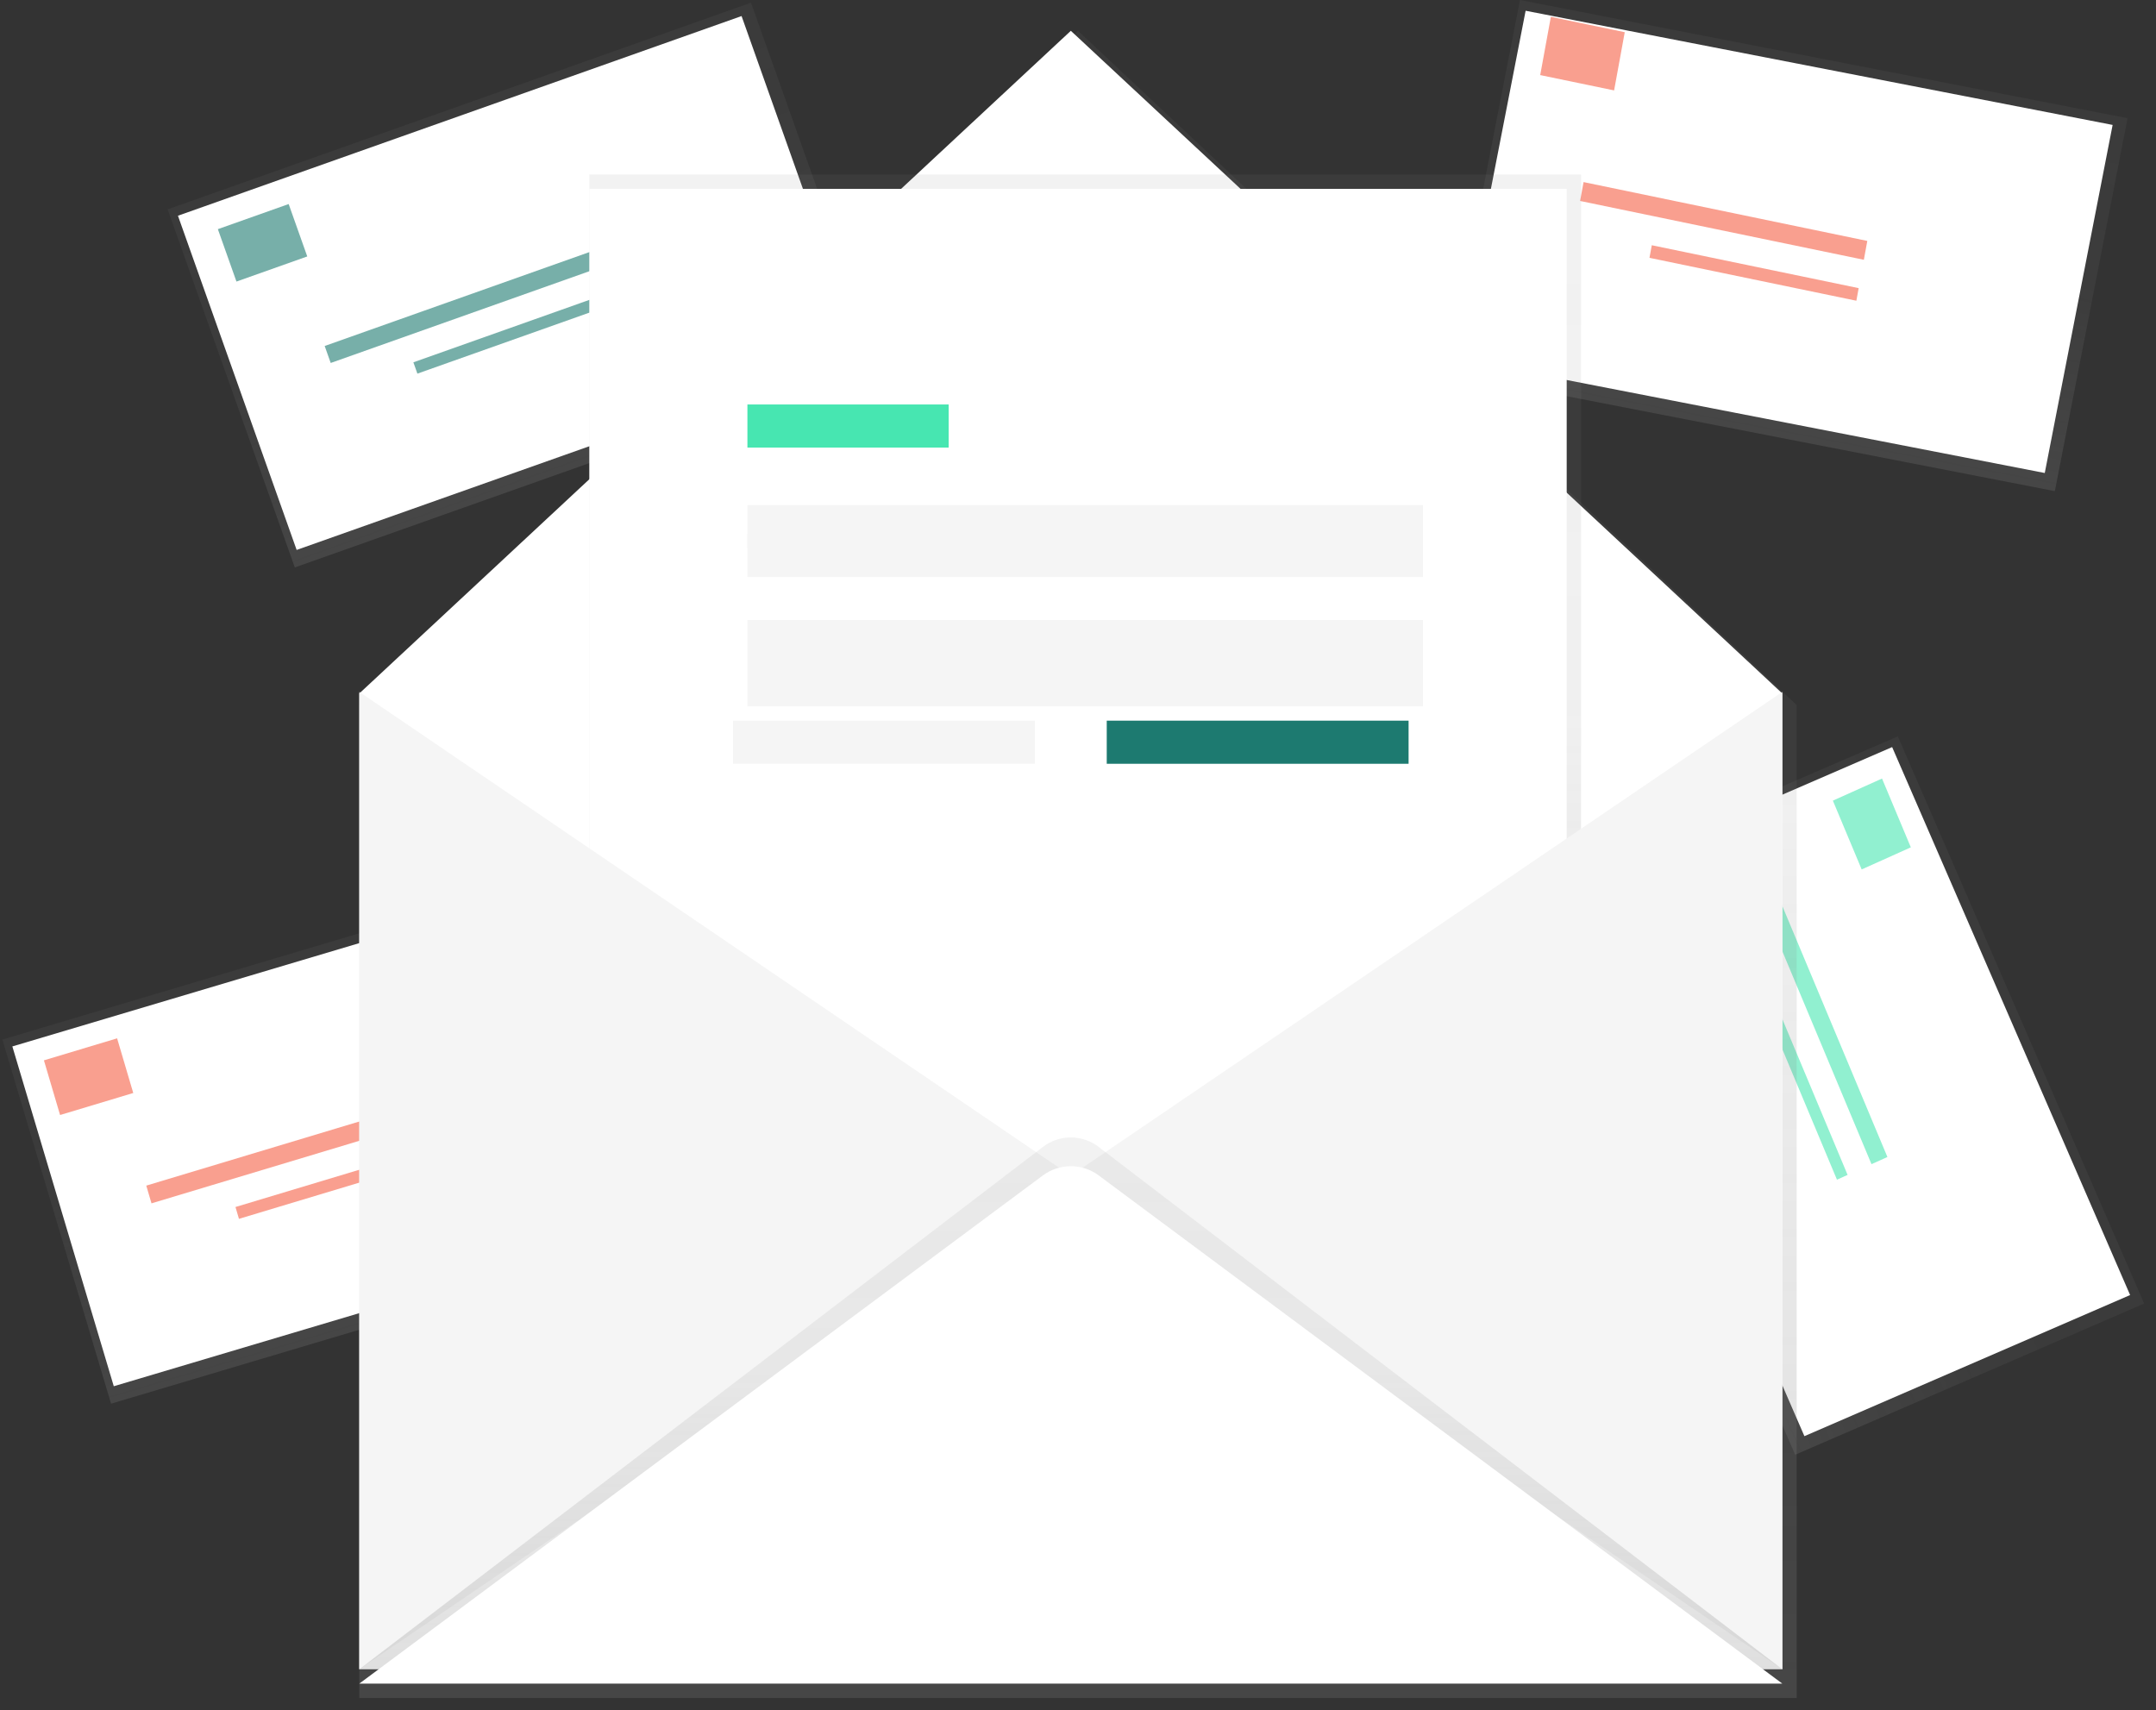 <?xml version="1.0" encoding="UTF-8"?>
<svg width="150px" height="119px" viewBox="0 0 150 119" version="1.1" xmlns="http://www.w3.org/2000/svg" xmlns:xlink="http://www.w3.org/1999/xlink">
    <rect x="0" y="0" width="150" height="119" fill="#333333" stroke="none"/>
    <!-- Generator: Sketch 60 (88103) - https://sketch.com -->
    <title>Process Step 3</title>
    <desc>Created with Sketch.</desc>
    <defs>
        <linearGradient x1="50%" y1="100%" x2="50%" y2="3.67537947e-14%" id="linearGradient-1">
            <stop stop-color="#808080" stop-opacity="0.25" offset="0%"></stop>
            <stop stop-color="#808080" stop-opacity="0.12" offset="54%"></stop>
            <stop stop-color="#808080" stop-opacity="0.1" offset="100%"></stop>
        </linearGradient>
        <linearGradient x1="0.006%" y1="50%" x2="100.006%" y2="50%" id="linearGradient-2">
            <stop stop-color="#808080" stop-opacity="0.25" offset="0%"></stop>
            <stop stop-color="#808080" stop-opacity="0.12" offset="54%"></stop>
            <stop stop-color="#808080" stop-opacity="0.1" offset="100%"></stop>
        </linearGradient>
        <linearGradient x1="0%" y1="50%" x2="100%" y2="50%" id="linearGradient-3">
            <stop stop-color="#808080" stop-opacity="0.25" offset="0%"></stop>
            <stop stop-color="#808080" stop-opacity="0.12" offset="54%"></stop>
            <stop stop-color="#808080" stop-opacity="0.1" offset="100%"></stop>
        </linearGradient>
        <linearGradient x1="50%" y1="100%" x2="50%" y2="1.83768973e-14%" id="linearGradient-4">
            <stop stop-color="#808080" stop-opacity="0.25" offset="0%"></stop>
            <stop stop-color="#808080" stop-opacity="0.12" offset="54%"></stop>
            <stop stop-color="#808080" stop-opacity="0.1" offset="100%"></stop>
        </linearGradient>
        <linearGradient x1="50.001%" y1="100%" x2="50.001%" y2="0%" id="linearGradient-5">
            <stop stop-color="#808080" stop-opacity="0.25" offset="0%"></stop>
            <stop stop-color="#808080" stop-opacity="0.12" offset="54%"></stop>
            <stop stop-color="#808080" stop-opacity="0.1" offset="100%"></stop>
        </linearGradient>
        <linearGradient x1="50.001%" y1="100%" x2="50.001%" y2="0%" id="linearGradient-6">
            <stop stop-color="#808080" stop-opacity="0.25" offset="0%"></stop>
            <stop stop-color="#808080" stop-opacity="0.12" offset="54%"></stop>
            <stop stop-color="#808080" stop-opacity="0.1" offset="100%"></stop>
        </linearGradient>
        <linearGradient x1="49.999%" y1="100%" x2="49.999%" y2="1.60681221e-05%" id="linearGradient-7">
            <stop stop-color="#808080" stop-opacity="0.25" offset="0%"></stop>
            <stop stop-color="#808080" stop-opacity="0.12" offset="54%"></stop>
            <stop stop-color="#808080" stop-opacity="0.1" offset="100%"></stop>
        </linearGradient>
    </defs>
    <g id="Member-/-PSP-/-Physician-Hub" stroke="none" stroke-width="1" fill="none" fill-rule="evenodd">
        <g id="Home---Patients" transform="translate(-294, -2019)" fill-rule="nonzero">
            <g id="Process-Step-3-Asset" transform="translate(294, 2018)">
                <polygon id="Rectangle" fill="url(#linearGradient-1)" transform="translate(24.582, 79.854) rotate(-16.6) translate(-24.582, -79.854) " points="3.047 66.628 46.109 66.641 46.117 93.08 3.055 93.067"></polygon>
                <polygon id="Rectangle" fill="#FFFFFF" transform="translate(24.324, 79.695) rotate(-16.6) translate(-24.324, -79.695) " points="3.519 67.351 45.121 67.364 45.129 92.039 3.527 92.025"></polygon>
                <g id="Group" opacity="0.6" transform="translate(3, 73.143)" fill="#F55F44">
                    <polygon id="Rectangle" transform="translate(3.163, 2.771) rotate(163.4) translate(-3.163, -2.771) " points="0.509 0.795 5.826 0.781 5.816 4.748 0.499 4.761"></polygon>
                    <polygon id="Rectangle" transform="translate(17.135, 8.025) rotate(163.4) translate(-17.135, -8.025) " points="6.927 7.409 27.347 7.355 27.343 8.641 6.924 8.695"></polygon>
                    <polygon id="Rectangle" transform="translate(20.633, 10.105) rotate(163.4) translate(-20.633, -10.105) " points="13.19 9.695 28.079 9.656 28.077 10.514 13.187 10.553"></polygon>
                </g>
                <polygon id="Rectangle" fill="url(#linearGradient-2)" transform="translate(124.357, 18.087) rotate(-78.98) translate(-124.357, -18.087) " points="111.134 -3.448 137.571 -3.443 137.581 39.622 111.143 39.616"></polygon>
                <polygon id="Rectangle" fill="#FFFFFF" transform="translate(124.202, 17.829) rotate(-78.98) translate(-124.202, -17.829) " points="111.86 -2.976 136.534 -2.971 136.543 38.634 111.869 38.629"></polygon>
                <g id="Group" opacity="0.6" transform="translate(107, 2.143)" fill="#F55F44">
                    <polygon id="Rectangle" transform="translate(3.099, 2.589) rotate(-168.98) translate(-3.099, -2.589) " points="0.451 0.498 5.701 0.562 5.748 4.68 0.498 4.616"></polygon>
                    <polygon id="Rectangle" transform="translate(12.924, 14.23) rotate(-168.98) translate(-12.924, -14.23) " points="2.837 13.441 22.995 13.685 23.011 15.02 2.852 14.775"></polygon>
                    <polygon id="Rectangle" transform="translate(15.037, 17.851) rotate(-168.98) translate(-15.037, -17.851) " points="7.683 17.316 22.382 17.495 22.392 18.386 7.693 18.207"></polygon>
                </g>
                <polygon id="Rectangle" fill="url(#linearGradient-3)" transform="translate(128.467, 77.228) rotate(-23.45) translate(-128.467, -77.228) " points="115.227 55.71 141.689 55.721 141.707 98.746 115.245 98.735"></polygon>
                <polygon id="Rectangle" fill="#FFFFFF" transform="translate(128.591, 76.954) rotate(-23.45) translate(-128.591, -76.954) " points="116.234 56.166 140.93 56.176 140.947 97.742 116.251 97.732"></polygon>
                <g id="Group" opacity="0.6" transform="translate(122, 55.143)" fill="#47E6B1">
                    <polygon id="Rectangle" transform="translate(8.231, 3.189) rotate(-113.45) translate(-8.231, -3.189) " points="5.612 1.281 10.801 1.347 10.85 5.096 5.661 5.03"></polygon>
                    <polygon id="Rectangle" transform="translate(4.911, 17.419) rotate(-113.45) translate(-4.911, -17.419) " points="-5.06 16.685 14.865 16.939 14.881 18.154 -5.044 17.9"></polygon>
                    <polygon id="Rectangle" transform="translate(3.367, 21.07) rotate(-113.45) translate(-3.367, -21.07) " points="-3.903 20.572 10.626 20.757 10.636 21.568 -3.893 21.383"></polygon>
                </g>
                <polygon id="Rectangle" fill="url(#linearGradient-4)" transform="translate(36.381, 20.833) rotate(-19.53) translate(-36.381, -20.833) " points="14.846 7.606 57.906 7.621 57.916 34.061 14.855 34.046"></polygon>
                <polygon id="Rectangle" fill="#FFFFFF" transform="translate(36.116, 20.691) rotate(-19.53) translate(-36.116, -20.691) " points="15.311 8.345 56.912 8.36 56.921 33.036 15.32 33.021"></polygon>
                <g id="Group" opacity="0.6" transform="translate(15, 15.143)" fill="#1D7A70">
                    <polygon id="Rectangle" transform="translate(3.268, 2.751) rotate(160.47) translate(-3.268, -2.751) " points="0.655 0.817 5.882 0.817 5.882 4.686 0.655 4.686"></polygon>
                    <polygon id="Rectangle" transform="translate(17.258, 7.165) rotate(160.47) translate(-17.258, -7.165) " points="7.221 6.538 27.295 6.537 27.295 7.791 7.221 7.792"></polygon>
                    <polygon id="Rectangle" transform="translate(20.798, 9.013) rotate(160.47) translate(-20.798, -9.013) " points="13.48 8.595 28.117 8.595 28.117 9.431 13.48 9.432"></polygon>
                </g>
                <polygon id="Path" fill="url(#linearGradient-5)" points="75.001 3.143 25 50.058 25 119.143 125 119.143 125 50.058"></polygon>
                <polygon id="Path" fill="#FFFFFF" points="124 117.143 25 117.143 25 49.249 74.501 3.143 124 49.249"></polygon>
                <rect id="Rectangle" fill="url(#linearGradient-6)" x="41" y="13.143" width="69" height="81"></rect>
                <rect id="Rectangle" fill="#FFFFFF" x="41" y="14.143" width="68" height="80"></rect>
                <polygon id="Path" fill="#F5F5F5" points="25 49.143 75 83.143 25 117.143"></polygon>
                <polygon id="Path" fill="#F5F5F5" points="124 49.143 74 83.143 124 117.143"></polygon>
                <path d="M25,117.143 L72.557,80.803 C73.696,79.923 75.301,79.923 76.44,80.803 L124,117.143 L25,117.143 Z" id="Path" fill="url(#linearGradient-7)"></path>
                <path d="M25,118.143 L72.557,82.785 C73.709,81.929 75.287,81.929 76.44,82.785 L124,118.143 L25,118.143 Z" id="Path" fill="#FFFFFF"></path>
                <rect id="Rectangle" fill="#47E6B1" x="52" y="29.143" width="14" height="3"></rect>
                <rect id="Rectangle" fill="#F5F5F5" x="52" y="36.143" width="47" height="3"></rect>
                <rect id="Rectangle" fill="#F5F5F5" x="52" y="38.143" width="47" height="3"></rect>
                <rect id="Rectangle" fill="#F5F5F5" x="52" y="44.143" width="47" height="3"></rect>
                <rect id="Rectangle" fill="#F5F5F5" x="52" y="47.143" width="47" height="3"></rect>
                <rect id="Rectangle" fill="#F5F5F5" x="51" y="51.143" width="21" height="3"></rect>
                <rect id="Rectangle" fill="#1D7A70" x="77" y="51.143" width="21" height="3"></rect>
            </g>
        </g>
    </g>
</svg>
